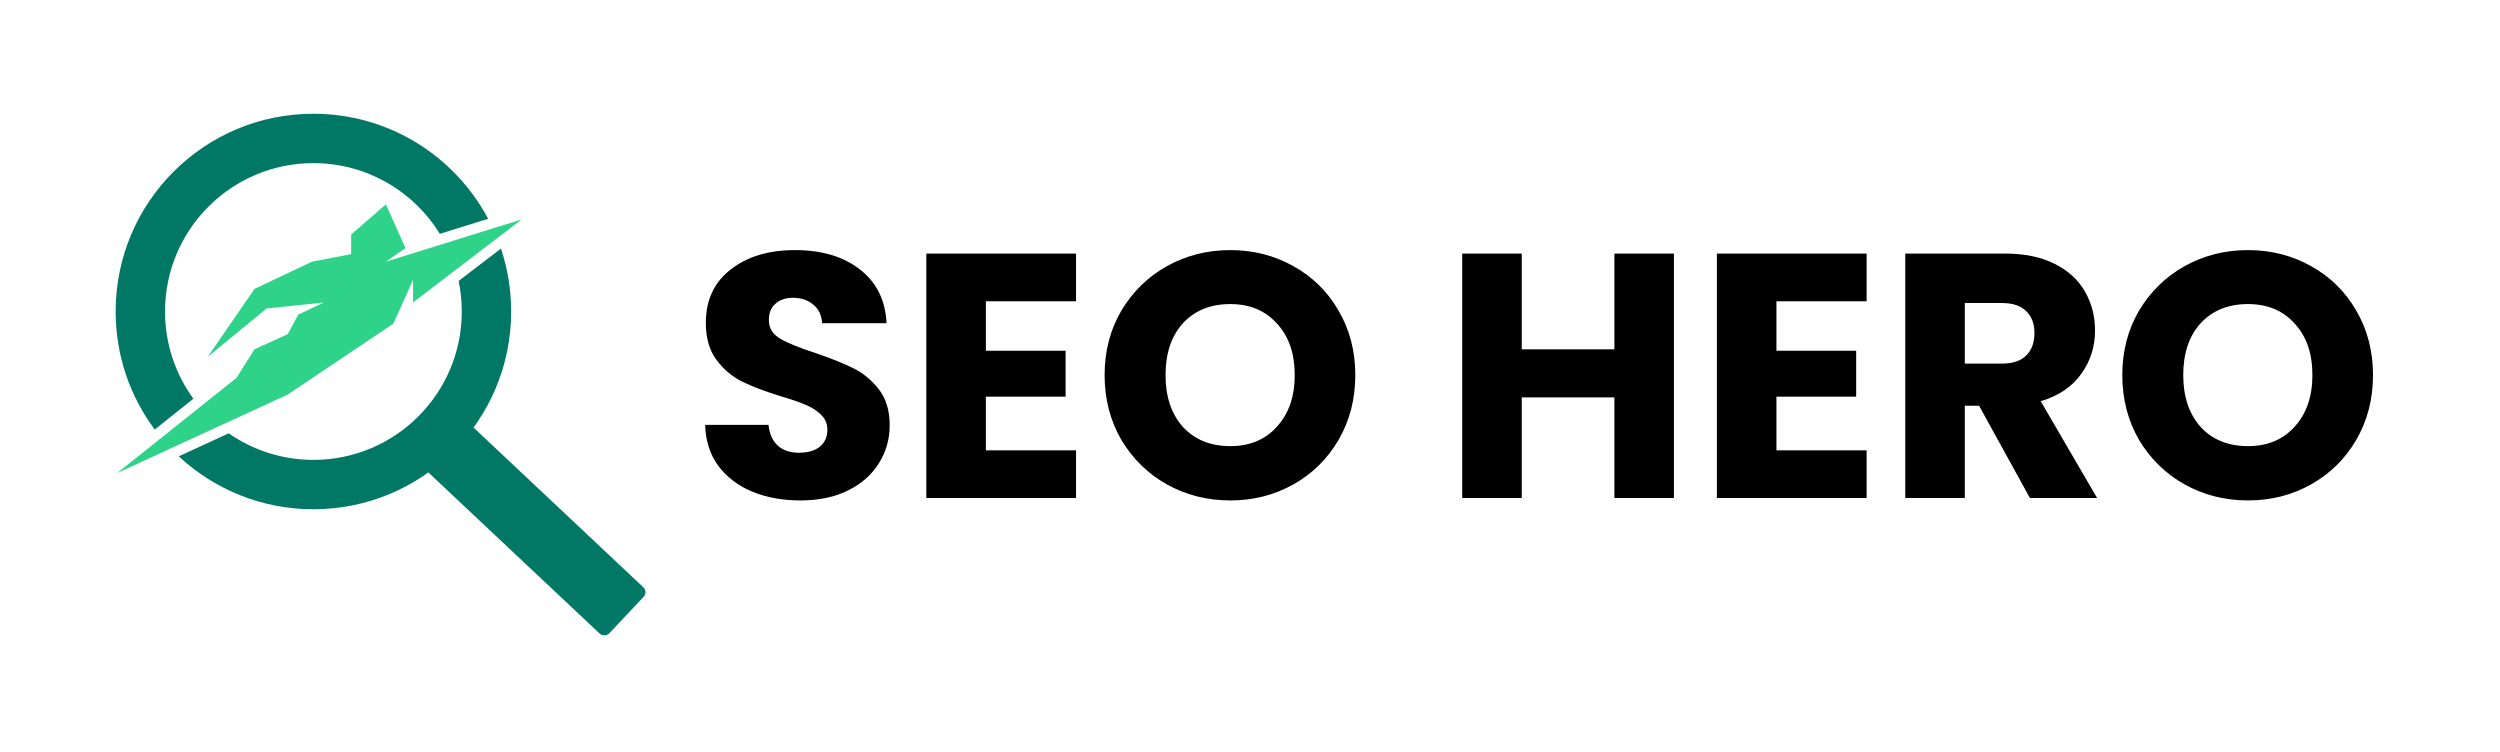 <svg xmlns="http://www.w3.org/2000/svg" width="502" height="151" viewBox="0 0 502 151" fill="none"><rect x="85.089" y="93.994" width="12.781" height="49.867" rx="1.345" transform="rotate(-46.751 85.089 93.994)" fill="#007865"></rect><path d="M100.59 49.917C101.921 53.886 102.643 58.133 102.643 62.55C102.643 84.481 84.864 102.26 62.933 102.26C52.486 102.26 42.983 98.224 35.893 91.629L45.925 87.012C50.748 90.371 56.61 92.343 62.933 92.343C79.387 92.343 92.726 79.004 92.726 62.55C92.726 60.445 92.505 58.391 92.09 56.409L100.59 49.917ZM62.933 22.839C78.138 22.839 91.344 31.386 98.016 43.936L88.32 46.952C83.076 38.435 73.668 32.756 62.933 32.756C46.479 32.756 33.139 46.096 33.139 62.55C33.139 69.096 35.253 75.147 38.831 80.064L31.07 86.253C26.14 79.637 23.222 71.434 23.222 62.55C23.222 40.618 41.002 22.839 62.933 22.839ZM41.567 83.31C41.8 83.55 42.037 83.787 42.278 84.019L38.498 85.759L41.567 83.31ZM90.817 52.042C90.656 51.616 90.487 51.195 90.308 50.778L93.96 49.643L90.817 52.042Z" fill="#007865"></path><path d="M47.473 75.887L23.525 94.985L57.779 79.222L78.999 64.975L82.939 56.184V60.731L104.765 44.058L77.483 52.546L81.424 49.818L77.483 41.027L70.511 47.09V51.031L62.63 52.546L51.11 58.002L41.713 71.644L53.535 61.943L65.055 60.731L59.901 63.156L57.779 67.097L51.11 70.128L47.473 75.887Z" fill="#2ED389"></path><path d="M160.751 100.489C157.162 100.489 153.946 99.907 151.103 98.742C148.26 97.576 145.976 95.852 144.251 93.568C142.573 91.284 141.688 88.534 141.595 85.318H154.319C154.506 87.135 155.135 88.534 156.207 89.513C157.279 90.445 158.677 90.911 160.402 90.911C162.173 90.911 163.571 90.515 164.597 89.722C165.622 88.883 166.135 87.741 166.135 86.296C166.135 85.085 165.715 84.082 164.877 83.29C164.084 82.498 163.082 81.845 161.87 81.332C160.705 80.82 159.027 80.237 156.836 79.585C153.667 78.606 151.08 77.627 149.076 76.648C147.071 75.669 145.347 74.224 143.902 72.313C142.457 70.402 141.734 67.909 141.734 64.832C141.734 60.264 143.389 56.699 146.698 54.135C150.008 51.525 154.319 50.22 159.633 50.22C165.04 50.22 169.398 51.525 172.707 54.135C176.016 56.699 177.788 60.288 178.021 64.902H165.086C164.993 63.318 164.41 62.082 163.338 61.197C162.266 60.264 160.891 59.798 159.213 59.798C157.768 59.798 156.603 60.195 155.718 60.987C154.832 61.733 154.389 62.828 154.389 64.273C154.389 65.858 155.135 67.093 156.626 67.978C158.118 68.864 160.449 69.82 163.618 70.845C166.788 71.917 169.351 72.943 171.309 73.921C173.313 74.9 175.038 76.322 176.483 78.186C177.927 80.051 178.65 82.451 178.65 85.388C178.65 88.184 177.927 90.725 176.483 93.008C175.084 95.292 173.033 97.11 170.33 98.462C167.627 99.814 164.434 100.489 160.751 100.489ZM197.963 60.498V70.426H213.974V79.654H197.963V90.421H216.071V100H186.007V50.919H216.071V60.498H197.963ZM247.045 100.489C242.431 100.489 238.189 99.417 234.32 97.273C230.498 95.129 227.445 92.146 225.161 88.324C222.924 84.455 221.806 80.121 221.806 75.32C221.806 70.519 222.924 66.207 225.161 62.385C227.445 58.563 230.498 55.58 234.32 53.436C238.189 51.292 242.431 50.22 247.045 50.22C251.66 50.22 255.878 51.292 259.7 53.436C263.569 55.58 266.598 58.563 268.789 62.385C271.026 66.207 272.145 70.519 272.145 75.32C272.145 80.121 271.026 84.455 268.789 88.324C266.552 92.146 263.522 95.129 259.7 97.273C255.878 99.417 251.66 100.489 247.045 100.489ZM247.045 89.582C250.96 89.582 254.083 88.277 256.414 85.667C258.791 83.057 259.98 79.608 259.98 75.32C259.98 70.985 258.791 67.536 256.414 64.972C254.083 62.362 250.96 61.057 247.045 61.057C243.083 61.057 239.914 62.339 237.537 64.902C235.206 67.466 234.041 70.938 234.041 75.32C234.041 79.654 235.206 83.127 237.537 85.737C239.914 88.301 243.083 89.582 247.045 89.582ZM336.121 50.919V100H324.166V79.794H305.568V100H293.612V50.919H305.568V70.146H324.166V50.919H336.121ZM356.708 60.498V70.426H372.718V79.654H356.708V90.421H374.816V100H344.752V50.919H374.816V60.498H356.708ZM407.608 100L397.4 81.472H394.533V100H382.578V50.919H402.644C406.512 50.919 409.798 51.595 412.502 52.947C415.252 54.298 417.303 56.163 418.654 58.54C420.006 60.87 420.682 63.481 420.682 66.371C420.682 69.633 419.75 72.546 417.885 75.11C416.067 77.674 413.364 79.491 409.775 80.563L421.101 100H407.608ZM394.533 73.013H401.944C404.135 73.013 405.766 72.476 406.838 71.404C407.957 70.332 408.516 68.817 408.516 66.86C408.516 64.995 407.957 63.527 406.838 62.455C405.766 61.383 404.135 60.847 401.944 60.847H394.533V73.013ZM451.399 100.489C446.784 100.489 442.543 99.417 438.674 97.273C434.852 95.129 431.799 92.146 429.515 88.324C427.278 84.455 426.159 80.121 426.159 75.32C426.159 70.519 427.278 66.207 429.515 62.385C431.799 58.563 434.852 55.58 438.674 53.436C442.543 51.292 446.784 50.22 451.399 50.22C456.013 50.22 460.232 51.292 464.054 53.436C467.922 55.58 470.952 58.563 473.143 62.385C475.38 66.207 476.499 70.519 476.499 75.32C476.499 80.121 475.38 84.455 473.143 88.324C470.905 92.146 467.876 95.129 464.054 97.273C460.232 99.417 456.013 100.489 451.399 100.489ZM451.399 89.582C455.314 89.582 458.437 88.277 460.768 85.667C463.145 83.057 464.333 79.608 464.333 75.32C464.333 70.985 463.145 67.536 460.768 64.972C458.437 62.362 455.314 61.057 451.399 61.057C447.437 61.057 444.267 62.339 441.89 64.902C439.56 67.466 438.395 70.938 438.395 75.32C438.395 79.654 439.56 83.127 441.89 85.737C444.267 88.301 447.437 89.582 451.399 89.582Z" fill="black"></path></svg>